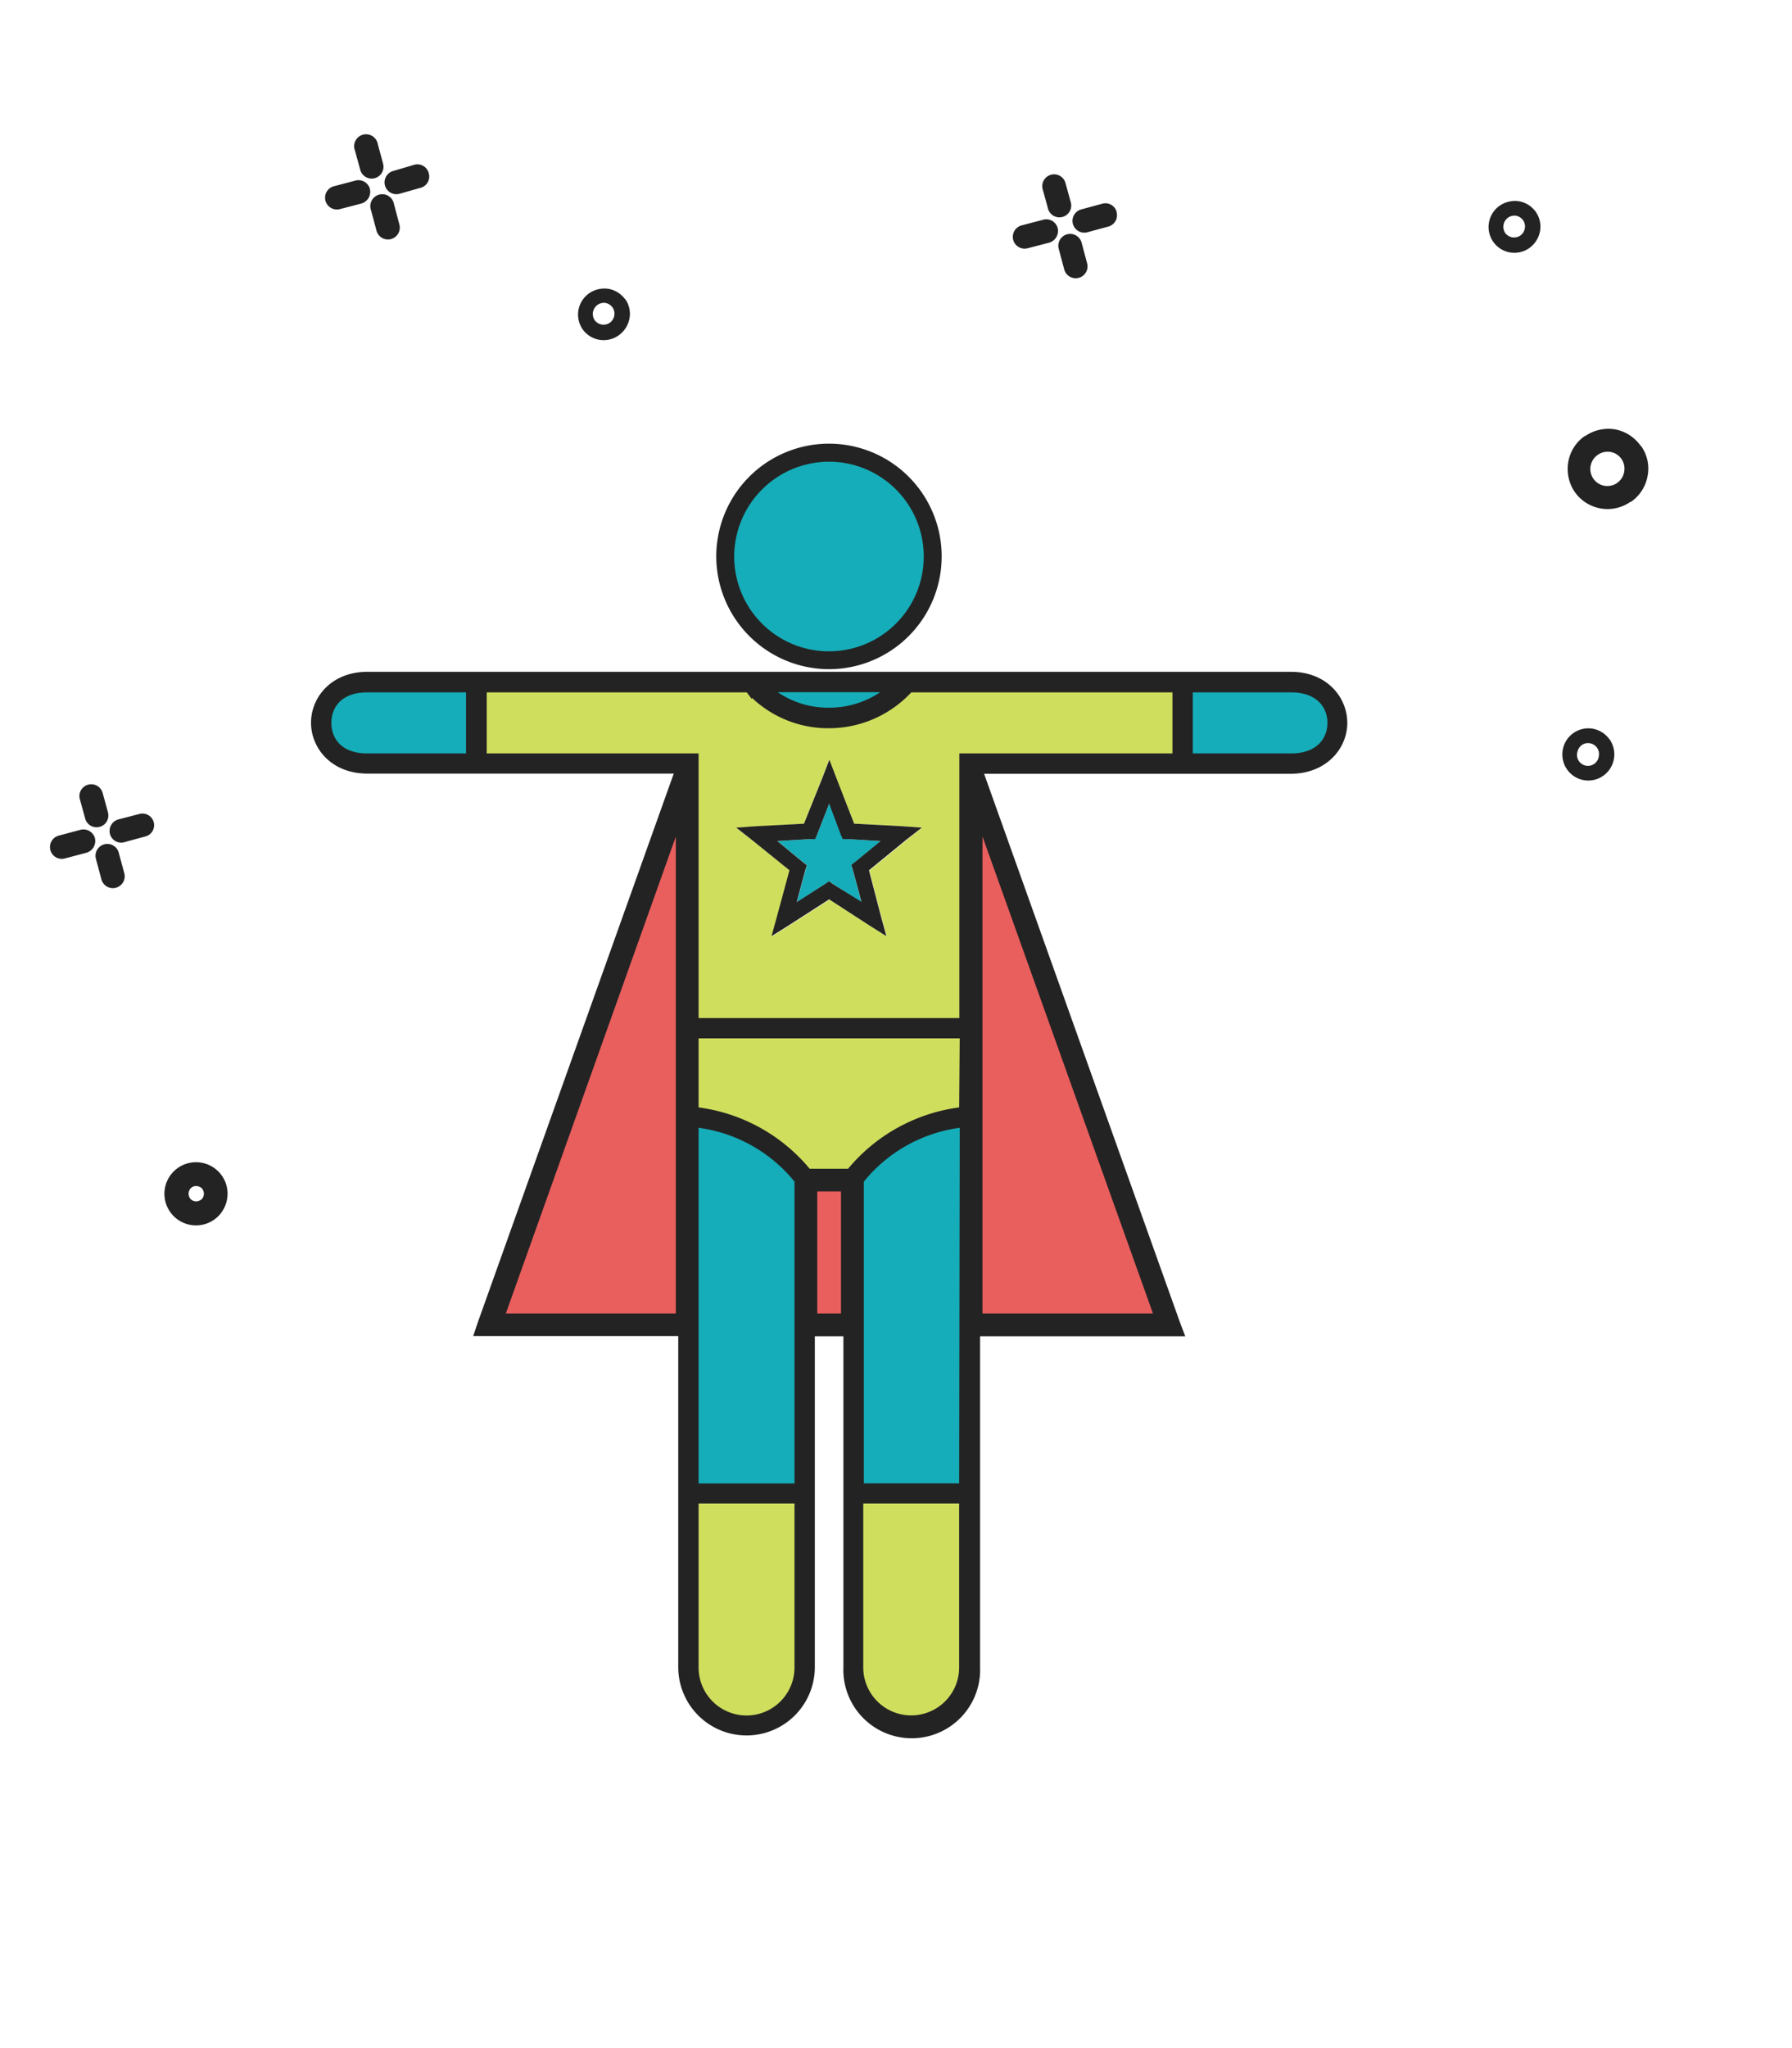 <?xml version="1.0" encoding="UTF-8"?> <svg xmlns="http://www.w3.org/2000/svg" id="Layer_1" data-name="Layer 1" viewBox="0 0 185 211.32"><defs><style>.cls-1,.cls-5,.cls-6{fill:#232323;}.cls-2{fill:#d0de5d;}.cls-3{fill:#e95f5e;}.cls-3,.cls-5,.cls-6{stroke:#232323;stroke-miterlimit:10;}.cls-4{fill:#15adb9;}.cls-5{stroke-width:0.5px;}.cls-6{stroke-width:0.25px;}</style></defs><path class="cls-1" d="M169.4,46a4,4,0,0,1,.7,3.07,4.13,4.13,0,0,1-1.71,2.71h-.06a4.13,4.13,0,0,1-5.75-1l0,0h0a4.22,4.22,0,0,1-.68-3.09,4.11,4.11,0,0,1,1.7-2.69h.05a4.23,4.23,0,0,1,3.09-.69A4.16,4.16,0,0,1,169.37,46Zm-1.72,2.65a1.74,1.74,0,0,0-2.7-1.73,1.76,1.76,0,1,0,2.7,1.74Z"></path><path class="cls-1" d="M158.53,21.84a2.64,2.64,0,0,1,.46,2,2.76,2.76,0,0,1-1.11,1.76h0a2.67,2.67,0,0,1-3.72-.64l0,0h0a2.68,2.68,0,0,1,.67-3.74h0a2.78,2.78,0,0,1,2-.45,2.73,2.73,0,0,1,1.74,1.12Zm-1.11,1.71a1.11,1.11,0,0,0-.19-.83,1.17,1.17,0,0,0-.73-.46,1.15,1.15,0,0,0-1.29,1,1.22,1.22,0,0,0,.17.77,1.17,1.17,0,0,0,.74.46,1.14,1.14,0,0,0,.84-.19A1.12,1.12,0,0,0,157.42,23.55Z"></path><path class="cls-1" d="M64.53,30.84a2.64,2.64,0,0,1,.46,2,2.76,2.76,0,0,1-1.11,1.76h0A2.67,2.67,0,0,1,60.16,34l0,0h0a2.68,2.68,0,0,1,.67-3.74h0a2.78,2.78,0,0,1,2-.45,2.73,2.73,0,0,1,1.74,1.12Zm-1.11,1.71a1.11,1.11,0,0,0-.19-.83,1.17,1.17,0,0,0-.73-.46,1.15,1.15,0,0,0-1.29,1,1.22,1.22,0,0,0,.17.77,1.17,1.17,0,0,0,.74.46,1.14,1.14,0,0,0,.84-.19A1.12,1.12,0,0,0,63.42,32.55Z"></path><path class="cls-1" d="M166.17,76.3a2.7,2.7,0,0,1-.65,3.75h0a2.67,2.67,0,0,1-3.75-.66h0a2.7,2.7,0,0,1,.66-3.74h0a2.67,2.67,0,0,1,3.72.64l0,0ZM165.06,78a1.14,1.14,0,0,0-.19-.84,1.14,1.14,0,0,0-1.58-.27,1.25,1.25,0,0,0-.45.73,1.13,1.13,0,1,0,2.22.38Z"></path><path class="cls-1" d="M44.27,17.9a1.2,1.2,0,0,1-.85,1.48h0L41.23,20a1.22,1.22,0,1,1-.62-2.36h0L42.78,17a1.21,1.21,0,0,1,1.48.86Z"></path><path class="cls-1" d="M41.23,23.17a1.22,1.22,0,1,1-2.36.64h0l-.57-2.13A1.23,1.23,0,1,1,40.66,21Z"></path><path class="cls-1" d="M39.55,16.9a1.22,1.22,0,1,1-2.36.62h0l-.55-2A1.23,1.23,0,1,1,39,14.86Z"></path><path class="cls-1" d="M38.19,19.53A1.26,1.26,0,0,1,37.32,21l-2.23.58a1.22,1.22,0,1,1-.62-2.36h0l2.21-.58a1.22,1.22,0,0,1,1.5.83S38.19,19.51,38.19,19.53Z"></path><path class="cls-1" d="M115.27,21.9a1.2,1.2,0,0,1-.85,1.48h0l-2.17.59a1.22,1.22,0,1,1-.62-2.36h0l2.17-.59a1.2,1.2,0,0,1,1.48.85Z"></path><path class="cls-1" d="M112.23,27.17a1.22,1.22,0,0,1-2.36.64h0l-.57-2.13a1.22,1.22,0,1,1,2.36-.64Z"></path><path class="cls-1" d="M110.55,20.9a1.22,1.22,0,0,1-2.36.62h0l-.55-2A1.22,1.22,0,1,1,110,18.9Z"></path><path class="cls-1" d="M109.19,23.53a1.26,1.26,0,0,1-.87,1.51l-2.23.58a1.22,1.22,0,1,1-.62-2.36h0l2.21-.58a1.21,1.21,0,0,1,1.5.82Z"></path><path class="cls-1" d="M15.87,84.84A1.2,1.2,0,0,1,15,86.32h0l-2.17.59a1.2,1.2,0,0,1-1.48-.85v0a1.24,1.24,0,0,1,.87-1.5L14.38,84A1.21,1.21,0,0,1,15.87,84.84Z"></path><path class="cls-1" d="M12.83,90.11a1.22,1.22,0,1,1-2.36.64h0L9.9,88.62A1.22,1.22,0,0,1,12.26,88Z"></path><path class="cls-1" d="M11.15,83.84a1.22,1.22,0,0,1-2.36.62l-.55-2a1.22,1.22,0,1,1,2.36-.62Z"></path><path class="cls-1" d="M9.79,86.46A1.26,1.26,0,0,1,8.92,88l-2.23.59a1.22,1.22,0,0,1-.62-2.36l2.21-.59A1.23,1.23,0,0,1,9.79,86.46Z"></path><path class="cls-1" d="M22.55,120.9a3.22,3.22,0,0,1,.94,2.29,3.29,3.29,0,0,1-.94,2.3,3.26,3.26,0,1,1,0-4.59Zm-1.5,2.29a.87.87,0,0,0-.22-.57.93.93,0,0,0-.57-.23.81.81,0,0,0-.57.23.84.84,0,0,0,0,1.13.81.81,0,0,0,.57.23.93.93,0,0,0,.57-.23A.89.89,0,0,0,21.05,123.19Z"></path><path class="cls-2" d="M71.87,172.06a5.2,5.2,0,1,0,10.4,0V154.91H71.87Z"></path><polygon class="cls-3" points="70.27 136.05 70.27 85.19 70.27 83.44 51.51 136.05 70.27 136.05"></polygon><path class="cls-4" d="M71.87,116.1v37.21h10.4V121.85A15.63,15.63,0,0,0,71.87,116.1Z"></path><path class="cls-4" d="M34,74.58c0,1.7,1.11,3.4,3.95,3.4H48.36v-6.8H37.91C35.07,71.18,34,72.89,34,74.58Z"></path><path class="cls-4" d="M85.57,67.33a9.91,9.91,0,1,0-9.9-9.9A9.9,9.9,0,0,0,85.57,67.33Z"></path><path class="cls-2" d="M88.93,172.06a5.2,5.2,0,1,0,10.4,0V154.91H88.93Z"></path><path class="cls-4" d="M91.63,71.18H79.52a9.51,9.51,0,0,0,6.1,2.1A9.61,9.61,0,0,0,91.63,71.18Z"></path><rect class="cls-3" x="83.87" y="122.45" width="3.45" height="13.6"></rect><path class="cls-4" d="M133.29,71.18h-10.4V78h10.4c2.84,0,4-1.7,4-3.4S136.13,71.18,133.29,71.18Z"></path><path class="cls-2" d="M94,71.18l-.2.2a11.37,11.37,0,0,1-8.16,3.5,11.18,11.18,0,0,1-8.25-3.5l-.15-.2H50V78H71.87v27.31H99.33V78h22v-6.8H94Zm-.4,15.51-3.85,3.15L91,94.64l.55,2-1.75-1.1-4.16-2.7-4.2,2.7-1.75,1.1.55-2,1.3-4.8-3.9-3.15L76,85.44l2.1-.15L83,85l1.85-4.65.75-1.95.75,1.95L88.18,85l4.95.26,2.05.15Z"></path><polygon class="cls-4" points="87.03 86.53 86.83 86.08 85.62 82.88 85.62 82.88 84.37 86.08 84.17 86.53 83.67 86.59 80.27 86.79 82.87 88.94 83.32 89.29 83.17 89.74 82.27 93.09 85.17 91.24 85.62 90.94 86.02 91.24 88.92 93.09 88.03 89.74 87.88 89.29 88.33 88.94 90.93 86.79 87.58 86.59 87.03 86.53"></polygon><path class="cls-2" d="M71.87,114.49a17.72,17.72,0,0,1,11.6,6.36h4.26a17.72,17.72,0,0,1,11.6-6.36v-7.6H71.87Z"></path><polygon class="cls-3" points="100.93 85.19 100.93 136.05 119.74 136.05 100.93 83.44 100.93 85.19"></polygon><path class="cls-4" d="M88.93,121.85v31.46h10.4V116.1A15.63,15.63,0,0,0,88.93,121.85Z"></path><path class="cls-5" d="M133.29,69.58H37.91c-3.54,0-5.55,2.5-5.55,5s2,5,5.55,5h32l-20.36,57-.35,1.05H70.27v34.41a6.8,6.8,0,1,0,13.6,0V137.65h3.45v34.41a6.81,6.81,0,1,0,13.61,0V137.65H122l-.4-1.05-20.36-57h32c3.54,0,5.6-2.49,5.6-5S136.83,69.58,133.29,69.58Zm-50.47,1.6h8.81a9.61,9.61,0,0,1-6,2.1,9.51,9.51,0,0,1-6.1-2.1ZM48.36,78H37.91c-2.84,0-3.95-1.7-3.95-3.4s1.11-3.4,3.95-3.4H48.36Zm21.91,7.21v50.86H51.51L70.27,83.43Zm12,86.87a5.2,5.2,0,1,1-10.4,0V154.91h10.4Zm0-18.75H71.87V116.1a15.63,15.63,0,0,1,10.4,5.75Zm5-17.26H83.87v-13.6h3.45Zm12,36a5.2,5.2,0,1,1-10.4,0V154.91h10.4Zm0-18.75H88.93V121.85a15.63,15.63,0,0,1,10.4-5.75Zm0-38.82a17.72,17.72,0,0,0-11.6,6.36H83.47a17.72,17.72,0,0,0-11.6-6.36v-7.6H99.33Zm20.41,21.56H100.93V83.43ZM121.29,78h-22v27.31H71.87V78H50v-6.8H77.22l.15.2a11.18,11.18,0,0,0,8.25,3.5,11.37,11.37,0,0,0,8.16-3.5l.2-.2h27.31Zm12,0h-10.4v-6.8h10.4c2.84,0,4,1.71,4,3.4S136.13,78,133.29,78Z"></path><path class="cls-1" d="M88.18,85l-1.81-4.65-.75-1.95-.75,1.95L83,85l-4.9.26-2.1.15,1.6,1.25,3.9,3.15-1.3,4.8-.55,2,1.75-1.1,4.2-2.7,4.16,2.7,1.75,1.1-.55-2-1.25-4.8,3.85-3.15,1.6-1.25-2.05-.15Zm.15,3.91-.45.35.15.45.9,3.35L86,91.24l-.4-.3-.45.3-2.9,1.85.9-3.35.15-.45-.45-.35-2.6-2.15,3.4-.2.5,0,.2-.45,1.25-3.21h0l1.2,3.21.2.45.55,0,3.36.2Z"></path><path class="cls-6" d="M85.57,68.93a11.51,11.51,0,1,0-11.5-11.5A11.53,11.53,0,0,0,85.57,68.93Zm0-21.41a9.91,9.91,0,1,1-9.9,9.91A9.93,9.93,0,0,1,85.57,47.52Z"></path></svg> 